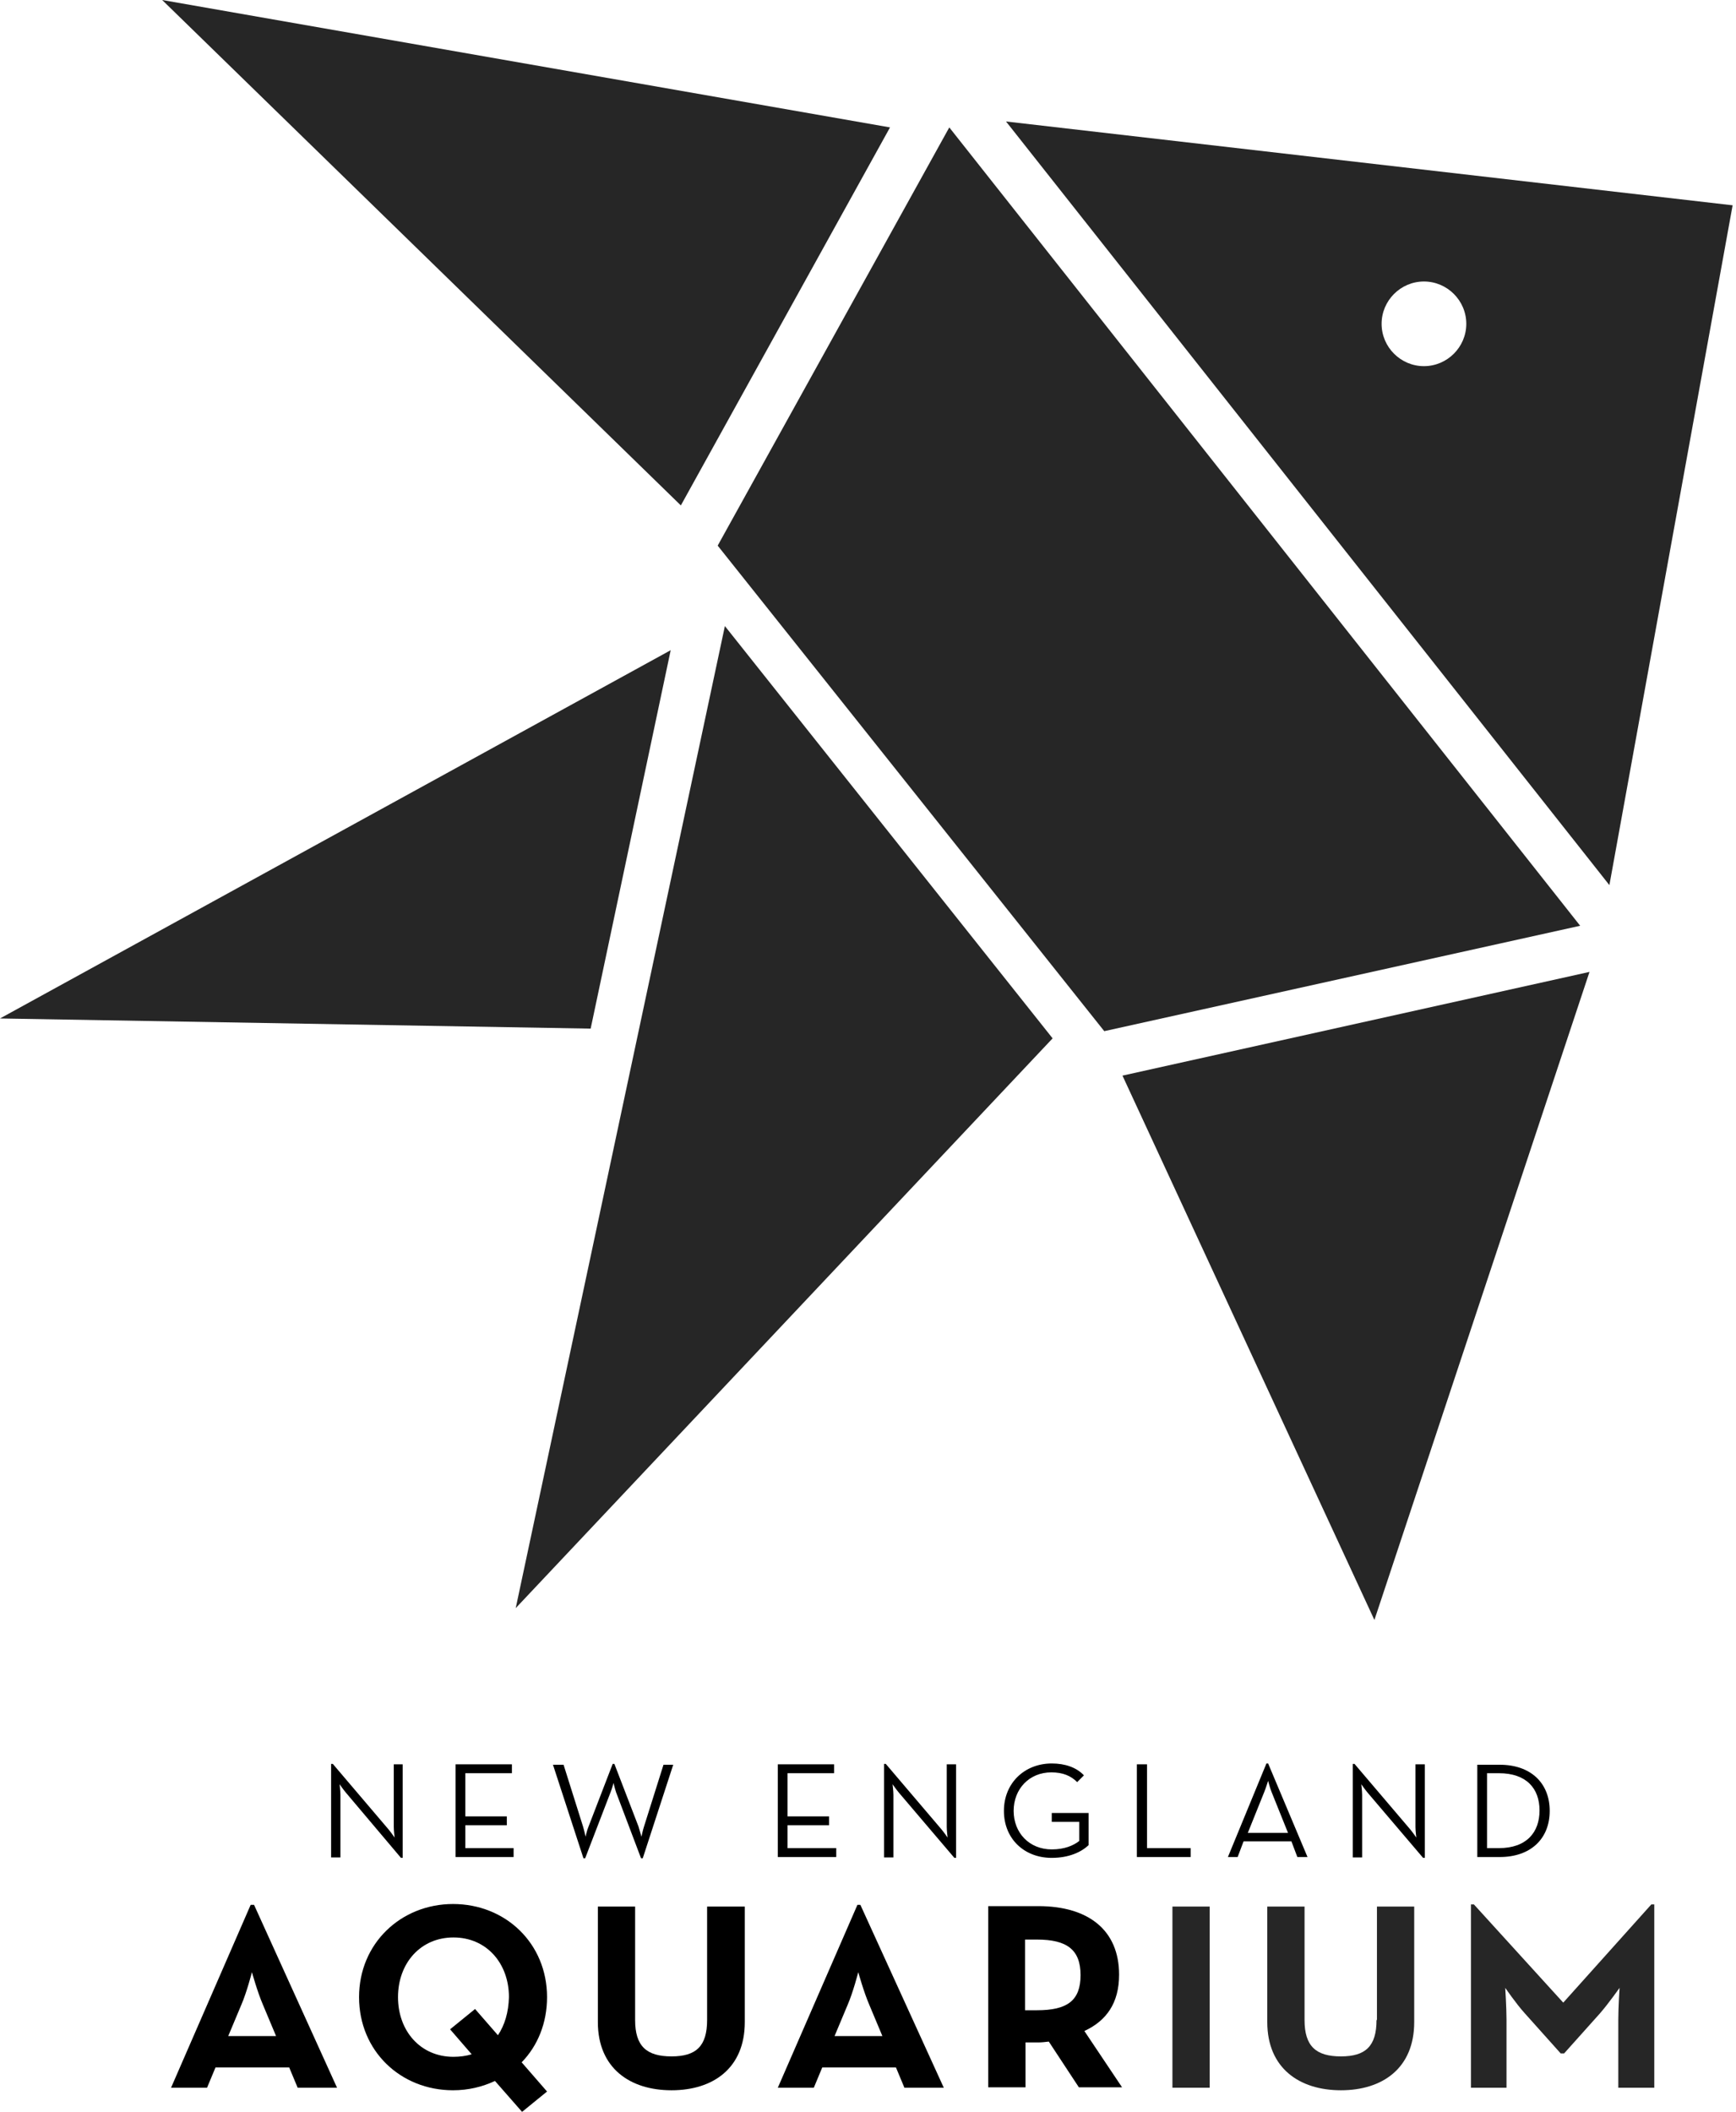 <?xml version="1.0" encoding="UTF-8" standalone="no"?>
<svg width="157px" height="191px" viewBox="0 0 157 191" version="1.1" xmlns="http://www.w3.org/2000/svg" xmlns:xlink="http://www.w3.org/1999/xlink">
    <!-- Generator: Sketch 39.1 (31720) - http://www.bohemiancoding.com/sketch -->
    <title>nq-concept-1</title>
    <desc>Created with Sketch.</desc>
    <defs></defs>
    <g id="Page-1" stroke="none" stroke-width="1" fill="none" fill-rule="evenodd">
        <g id="NEAQ" transform="translate(-124, -1800)">
            <g id="nq-concept-1" transform="translate(124, 1800)">
                <path d="M36.263,167.996 L36.416,167.996 L36.416,159.537 L35.612,159.537 L35.612,165.202 C35.612,165.546 35.689,166.159 35.689,166.159 C35.689,166.159 35.344,165.661 35.114,165.393 L30.098,159.498 L29.945,159.498 L29.945,167.958 L30.787,167.958 L30.787,162.293 C30.787,161.948 30.711,161.336 30.711,161.336 C30.711,161.336 31.055,161.833 31.285,162.101 L36.263,167.996 L36.263,167.996 Z" id="Shape" fill="#000000"></path>
                <polygon id="Shape" fill="#000000" points="46.296 160.34 46.296 159.537 41.203 159.537 41.203 167.919 46.449 167.919 46.449 167.115 42.084 167.115 42.084 165.048 45.836 165.048 45.836 164.245 42.084 164.245 42.084 160.34"></polygon>
                <path d="M55.486,161.221 C55.486,161.221 55.601,161.718 55.716,162.063 L57.975,168.034 L58.128,168.034 L60.885,159.575 L60.005,159.575 L58.243,165.163 C58.128,165.508 58.013,166.082 58.013,166.082 C58.013,166.082 57.86,165.546 57.745,165.163 L55.563,159.498 L55.41,159.498 L53.227,165.163 C53.074,165.508 52.959,166.082 52.959,166.082 C52.959,166.082 52.844,165.546 52.729,165.163 L50.968,159.575 L50.01,159.575 L52.767,168.034 L52.92,168.034 L55.218,162.063 C55.371,161.68 55.486,161.221 55.486,161.221 L55.486,161.221 Z" id="Shape" fill="#000000"></path>
                <polygon id="Shape" fill="#000000" points="75.437 160.34 75.437 159.537 70.344 159.537 70.344 167.919 75.628 167.919 75.628 167.115 71.224 167.115 71.224 165.048 74.977 165.048 74.977 164.245 71.224 164.245 71.224 160.34"></polygon>
                <path d="M85.622,165.202 C85.622,165.546 85.699,166.159 85.699,166.159 C85.699,166.159 85.354,165.661 85.125,165.393 L80.108,159.498 L79.955,159.498 L79.955,167.958 L80.798,167.958 L80.798,162.293 C80.798,161.948 80.721,161.336 80.721,161.336 C80.721,161.336 81.066,161.833 81.295,162.101 L86.312,167.996 L86.465,167.996 L86.465,159.537 L85.622,159.537 L85.622,165.202 L85.622,165.202 Z" id="Shape" fill="#000000"></path>
                <path d="M95.119,167.996 C96.689,167.996 97.8,167.46 98.45,166.847 L98.45,163.938 L95.119,163.938 L95.119,164.742 L97.608,164.742 L97.608,166.465 C97.072,166.886 96.268,167.23 95.119,167.23 C93.09,167.23 91.673,165.737 91.673,163.747 C91.673,161.757 93.09,160.264 95.081,160.264 C96.115,160.264 96.842,160.57 97.417,161.144 L98.029,160.532 C97.34,159.805 96.306,159.46 95.119,159.46 C92.668,159.46 90.792,161.221 90.792,163.747 C90.792,166.273 92.63,167.996 95.119,167.996 L95.119,167.996 Z" id="Shape" fill="#000000"></path>
                <polygon id="Shape" fill="#000000" points="107.679 167.115 103.735 167.115 103.735 159.537 102.816 159.537 102.816 167.919 107.679 167.919"></polygon>
                <path d="M117.329,167.919 L118.248,167.919 L114.687,159.46 L114.533,159.46 L111.049,167.919 L111.93,167.919 L112.466,166.503 L116.793,166.503 L117.329,167.919 L117.329,167.919 Z M112.849,165.737 L114.342,162.025 C114.495,161.642 114.687,161.029 114.687,161.029 C114.687,161.029 114.84,161.642 114.993,162.025 L116.486,165.737 L112.849,165.737 L112.849,165.737 Z" id="Shape" fill="#000000"></path>
                <path d="M128.012,165.202 C128.012,165.546 128.089,166.159 128.089,166.159 C128.089,166.159 127.744,165.661 127.515,165.393 L122.498,159.498 L122.345,159.498 L122.345,167.958 L123.188,167.958 L123.188,162.293 C123.188,161.948 123.111,161.336 123.111,161.336 C123.111,161.336 123.456,161.833 123.685,162.101 L128.702,167.996 L128.855,167.996 L128.855,159.537 L128.012,159.537 L128.012,165.202 L128.012,165.202 Z" id="Shape" fill="#000000"></path>
                <path d="M133.603,159.537 L133.603,167.919 L135.633,167.919 C138.428,167.919 140.151,166.273 140.151,163.747 C140.151,161.221 138.428,159.575 135.633,159.575 L133.603,159.575 L133.603,159.537 Z M139.232,163.709 C139.232,165.699 138.045,167.115 135.556,167.115 L134.484,167.115 L134.484,160.34 L135.556,160.34 C138.045,160.34 139.232,161.718 139.232,163.709 L139.232,163.709 Z" id="Shape" fill="#000000"></path>
                <path d="M22.669,172.244 L15.47,188.78 L18.725,188.78 L19.491,186.943 L26.154,186.943 L26.92,188.78 L30.481,188.78 L22.976,172.244 L22.669,172.244 L22.669,172.244 Z M24.967,184.11 L20.64,184.11 L21.827,181.278 C22.325,180.129 22.784,178.33 22.784,178.33 C22.784,178.33 23.282,180.129 23.78,181.278 L24.967,184.11 L24.967,184.11 Z" id="Shape" fill="#000000"></path>
                <path d="M40.973,172.168 C36.263,172.168 32.472,175.728 32.472,180.589 C32.472,185.45 36.225,189.01 40.973,189.01 C42.352,189.01 43.615,188.703 44.764,188.168 L47.215,190.962 L49.474,189.124 L47.177,186.483 C48.632,184.991 49.474,182.924 49.474,180.589 C49.474,175.728 45.721,172.168 40.973,172.168 L40.973,172.168 Z M45.032,184.034 L42.964,181.661 L40.705,183.498 L42.658,185.756 C42.16,185.909 41.586,185.986 41.011,185.986 C38.025,185.986 35.995,183.651 35.995,180.589 C35.995,177.527 38.025,175.192 41.011,175.192 C43.998,175.192 46.028,177.527 46.028,180.589 C45.99,181.967 45.645,183.115 45.032,184.034 L45.032,184.034 Z" id="Shape" fill="#000000"></path>
                <path d="M63.949,182.656 C63.949,185.029 62.953,185.947 60.732,185.947 C58.473,185.947 57.439,185.029 57.439,182.656 L57.439,172.398 L54.069,172.398 L54.069,182.847 C54.069,186.981 56.941,189.01 60.732,189.01 C64.485,189.01 67.357,187.019 67.357,182.847 L67.357,172.398 L63.949,172.398 L63.949,182.656 L63.949,182.656 Z" id="Shape" fill="#000000"></path>
                <path d="M77.543,172.244 L70.344,188.78 L73.599,188.78 L74.364,186.943 L81.027,186.943 L81.793,188.78 L85.354,188.78 L77.811,172.244 L77.543,172.244 L77.543,172.244 Z M79.802,184.11 L75.475,184.11 L76.662,181.278 C77.16,180.129 77.619,178.33 77.619,178.33 C77.619,178.33 78.117,180.129 78.615,181.278 L79.802,184.11 L79.802,184.11 Z" id="Shape" fill="#000000"></path>
                <path d="M101.208,178.56 C101.208,174.541 98.45,172.359 93.894,172.359 L89.375,172.359 L89.375,188.742 L92.745,188.742 L92.745,184.684 L93.894,184.684 C94.2,184.684 94.545,184.646 94.851,184.608 L97.57,188.742 L101.476,188.742 L98.068,183.651 C100.059,182.732 101.208,181.125 101.208,178.56 L101.208,178.56 Z M93.779,181.775 L92.707,181.775 L92.707,175.383 L93.779,175.383 C96.498,175.383 97.723,176.302 97.723,178.598 C97.723,180.895 96.536,181.775 93.779,181.775 L93.779,181.775 Z" id="Shape" fill="#000000"></path>
                <rect id="Rectangle-path" fill="#262626" x="106.032" y="172.398" width="3.37" height="16.382"></rect>
                <path d="M124.49,182.656 C124.49,185.029 123.494,185.947 121.273,185.947 C119.014,185.947 117.98,185.029 117.98,182.656 L117.98,172.398 L114.61,172.398 L114.61,182.847 C114.61,186.981 117.482,189.01 121.273,189.01 C125.026,189.01 127.898,187.019 127.898,182.847 L127.898,172.398 L124.528,172.398 L124.528,182.656 L124.49,182.656 Z" id="Shape" fill="#262626"></path>
                <path d="M141.377,181.086 L133.297,172.206 L133.029,172.206 L133.029,188.78 L136.245,188.78 L136.245,182.617 C136.245,181.507 136.13,179.747 136.13,179.747 C136.13,179.747 137.126,181.201 137.892,182.043 L141.147,185.68 L141.453,185.68 L144.708,182.043 C145.474,181.163 146.47,179.747 146.47,179.747 C146.47,179.747 146.355,181.507 146.355,182.617 L146.355,188.78 L149.61,188.78 L149.61,172.206 L149.341,172.206 L141.377,181.086 L141.377,181.086 Z" id="Shape" fill="#262626"></path>
                <polygon id="Shape" fill="#262626" points="65.557 56.611 46.64 145.413 95.196 93.892"></polygon>
                <polygon id="Shape" fill="#262626" points="99.867 93.242 142.908 83.711 85.852 11.521 64.906 49.338"></polygon>
                <polygon id="Shape" fill="#262626" points="60.656 58.793 0 92.093 53.418 93.012"></polygon>
                <polygon id="Shape" fill="#262626" points="80.491 11.521 14.666 0 61.575 45.702"></polygon>
                <polygon id="Shape" fill="#262626" points="143.751 87.883 101.514 97.261 124.298 146.484"></polygon>
                <path d="M156.694,18.564 L90.983,10.985 L145.55,80.036 L156.694,18.564 L156.694,18.564 Z M128.778,33.109 C126.672,33.109 124.949,31.387 124.949,29.282 C124.949,27.176 126.672,25.454 128.778,25.454 C130.884,25.454 132.608,27.176 132.608,29.282 C132.608,31.387 130.884,33.109 128.778,33.109 L128.778,33.109 Z" id="Shape" fill="#262626"></path>
            </g>
        </g>
    </g>
</svg>